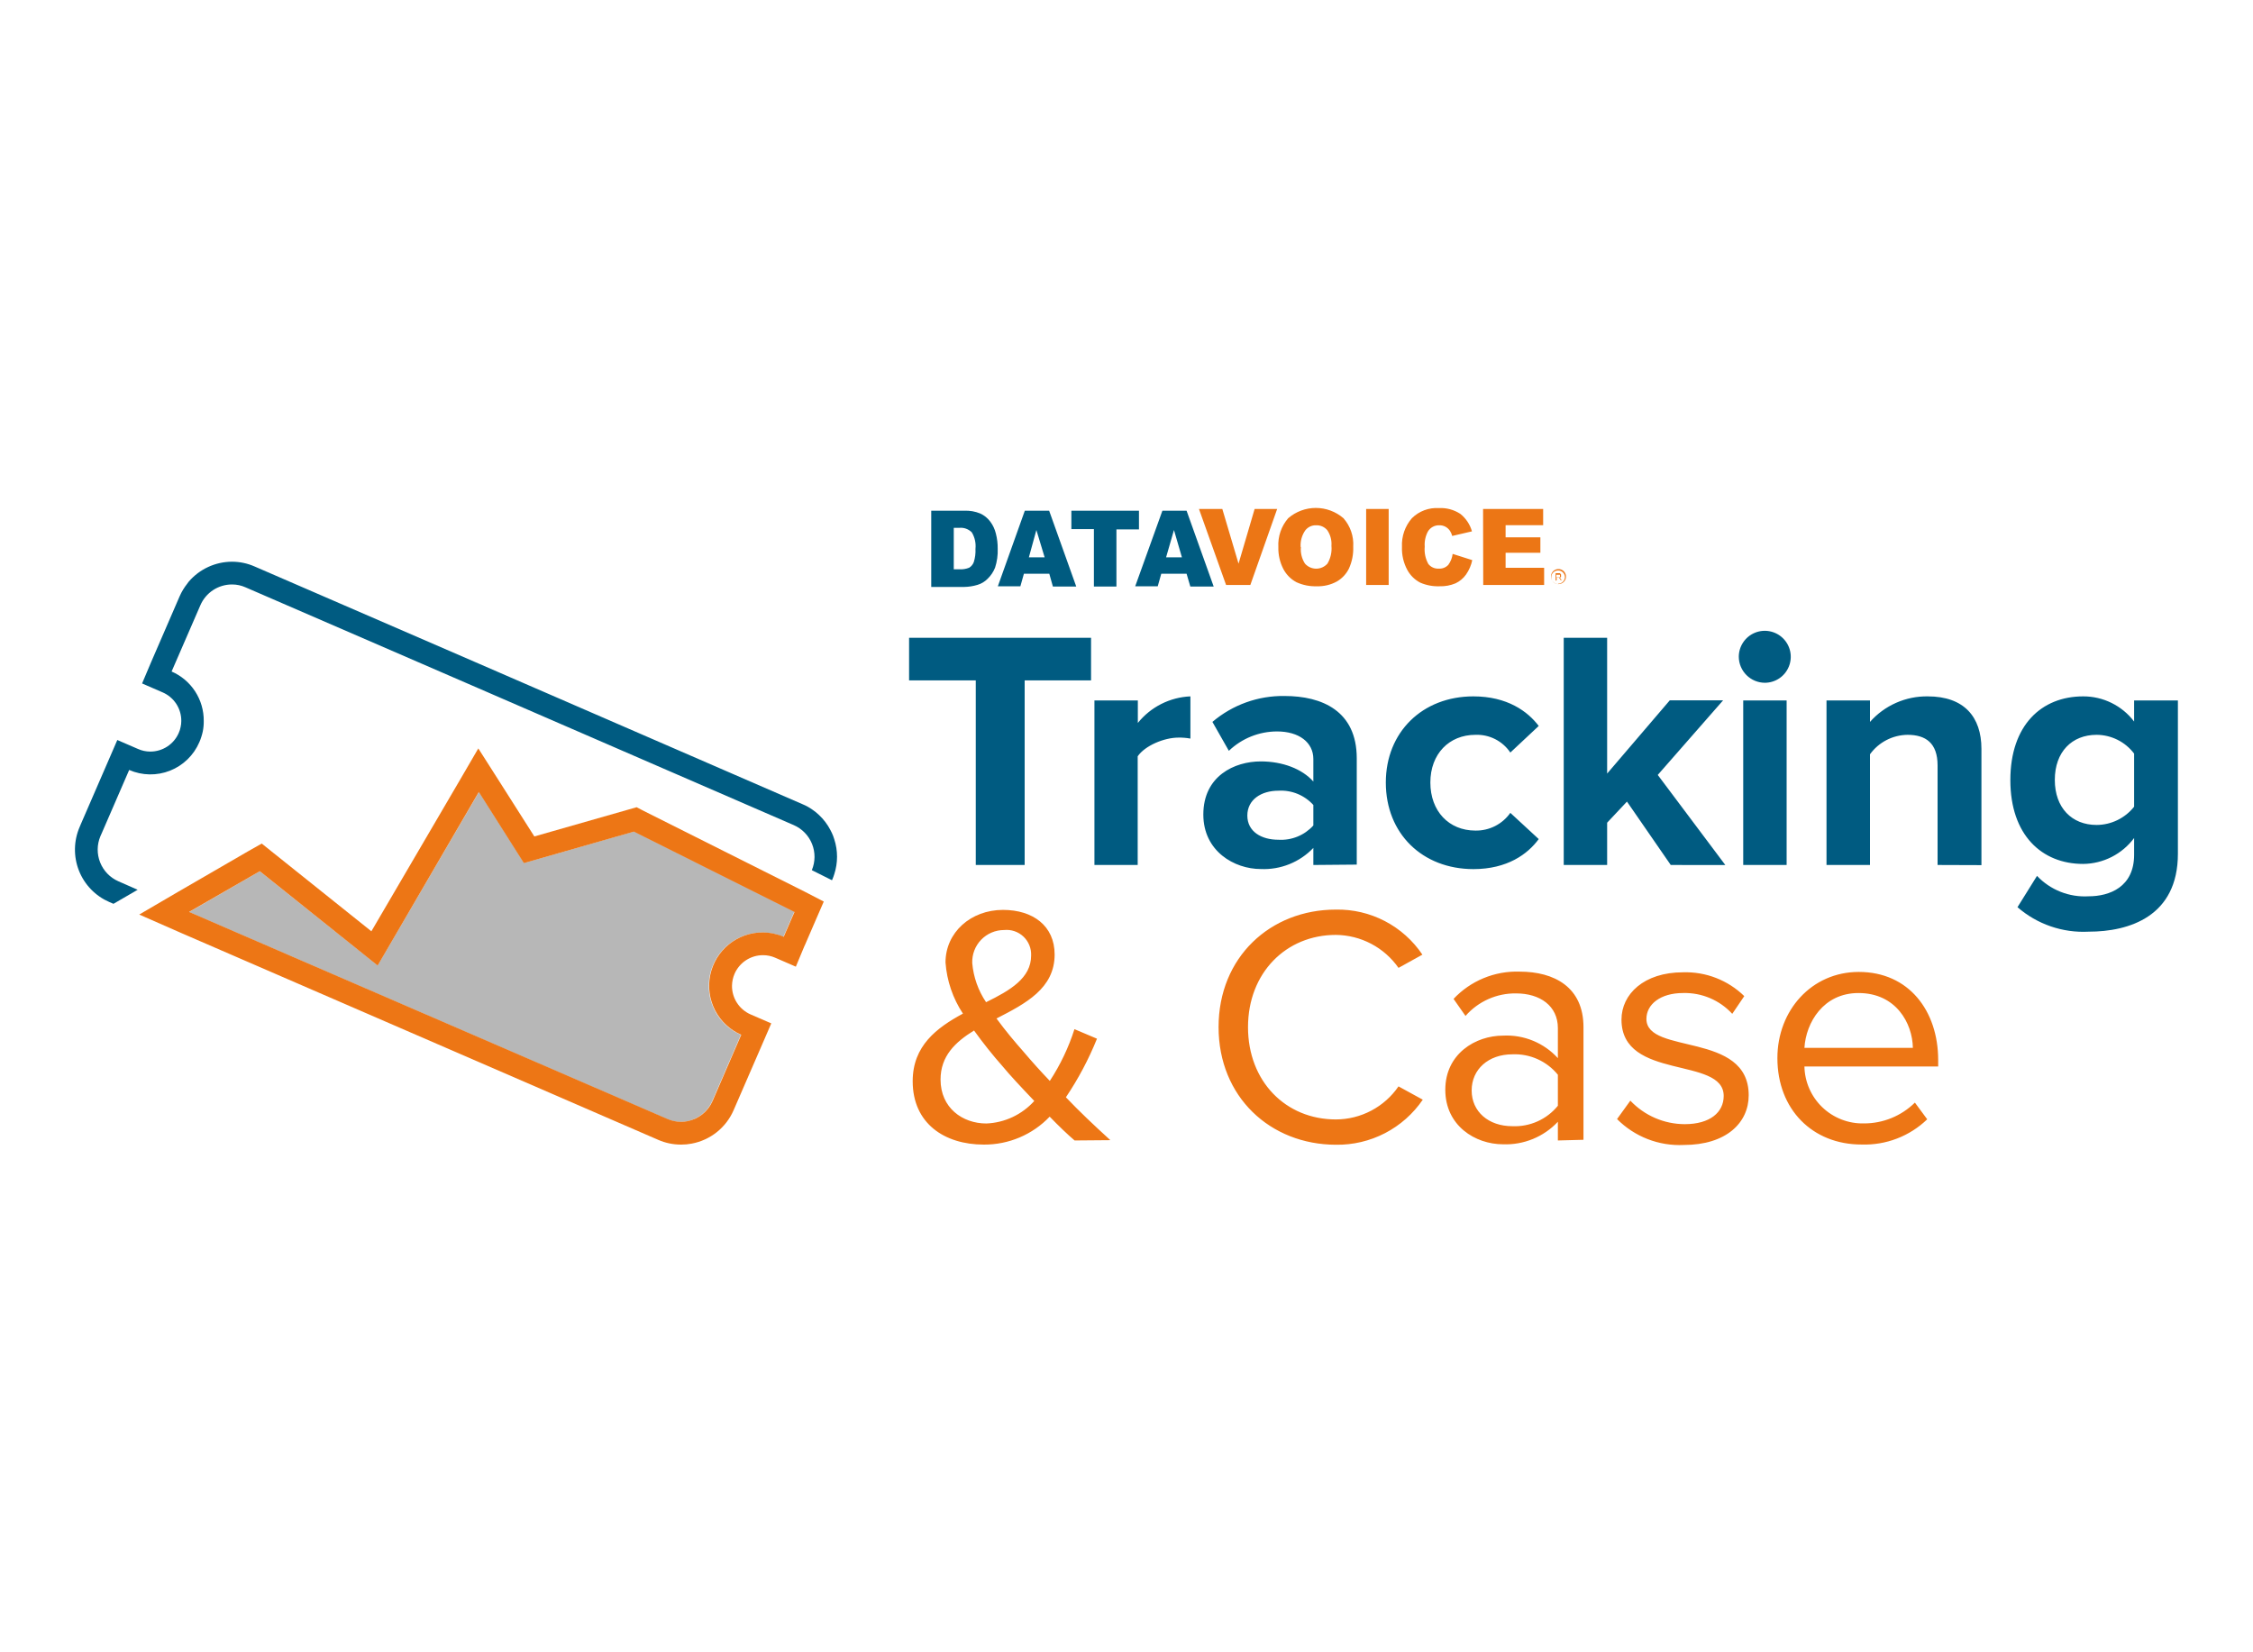 <svg width="300" height="220" viewBox="0 0 300 220" fill="none" xmlns="http://www.w3.org/2000/svg">
<path d="M129.93 115.17V90.59H121.05V84.92H145.28V90.59H136.44V115.17H129.93ZM145.73 115.17V93.26H151.51V96.26C152.357 95.205 153.42 94.344 154.627 93.733C155.834 93.123 157.158 92.777 158.51 92.72V98.34C157.983 98.242 157.446 98.199 156.91 98.21C155 98.21 152.45 99.29 151.49 100.7V115.17H145.73ZM174.88 115.17V112.9C173.981 113.84 172.891 114.577 171.684 115.062C170.477 115.547 169.18 115.768 167.88 115.71C164.37 115.71 160.23 113.35 160.23 108.45C160.23 103.33 164.37 101.38 167.88 101.38C170.79 101.38 173.39 102.38 174.88 104.06V101.06C174.88 98.84 172.96 97.39 170.05 97.39C167.657 97.391 165.357 98.315 163.63 99.97L161.44 96.12C164.118 93.841 167.534 92.614 171.05 92.67C176.05 92.67 180.66 94.67 180.66 100.97V115.12L174.88 115.17ZM174.88 109.91V107.18C174.297 106.535 173.576 106.03 172.771 105.701C171.967 105.372 171.098 105.228 170.23 105.28C167.95 105.28 166.09 106.46 166.09 108.59C166.09 110.72 167.95 111.81 170.23 111.81C171.098 111.862 171.967 111.719 172.771 111.39C173.576 111.061 174.297 110.555 174.88 109.91ZM184.53 104.19C184.53 97.48 189.4 92.72 196.19 92.72C200.7 92.72 203.43 94.72 204.89 96.66L201.11 100.2C200.601 99.443 199.906 98.828 199.092 98.415C198.278 98.002 197.372 97.804 196.46 97.84C192.96 97.84 190.46 100.38 190.46 104.19C190.46 108 192.92 110.59 196.46 110.59C197.369 110.606 198.268 110.399 199.078 109.988C199.889 109.577 200.586 108.973 201.11 108.23L204.89 111.72C203.43 113.72 200.7 115.72 196.19 115.72C189.4 115.71 184.53 111 184.53 104.19ZM222.47 115.17L216.64 106.73L214 109.54V115.17H208.22V84.92H214V103L222.34 93.25H229.44L220.74 103.18L229.74 115.18L222.47 115.17ZM231.53 87.46C231.528 86.776 231.729 86.106 232.108 85.536C232.486 84.966 233.025 84.521 233.657 84.257C234.288 83.994 234.984 83.923 235.655 84.055C236.327 84.186 236.944 84.514 237.43 84.997C237.915 85.479 238.246 86.095 238.382 86.765C238.517 87.436 238.451 88.132 238.19 88.765C237.93 89.398 237.489 89.94 236.921 90.322C236.353 90.703 235.684 90.908 235 90.91C234.085 90.905 233.208 90.54 232.559 89.895C231.91 89.25 231.541 88.375 231.53 87.46ZM232.12 115.17V93.26H237.9V115.17H232.12ZM258 115.17V101.92C258 98.92 256.41 97.84 254 97.84C253.022 97.851 252.06 98.09 251.192 98.54C250.323 98.99 249.573 99.637 249 100.43V115.17H243.21V93.26H249V96.12C249.962 95.033 251.146 94.167 252.474 93.58C253.801 92.993 255.239 92.7 256.69 92.72C261.52 92.72 263.84 95.44 263.84 99.72V115.19L258 115.17ZM268.64 120.79L271.24 116.62C272.117 117.547 273.187 118.271 274.374 118.741C275.561 119.211 276.836 119.415 278.11 119.34C280.89 119.34 284.17 118.11 284.17 113.81V111.58C283.382 112.638 282.36 113.5 281.184 114.099C280.008 114.697 278.71 115.016 277.39 115.03C271.87 115.03 267.69 111.18 267.69 103.87C267.69 96.56 271.83 92.72 277.39 92.72C278.702 92.716 279.998 93.016 281.174 93.598C282.351 94.179 283.376 95.025 284.17 96.07V93.26H290V113.67C290 122.01 283.53 124.05 278.11 124.05C274.65 124.232 271.255 123.063 268.64 120.79ZM284.17 107.41V100.34C283.586 99.566 282.83 98.938 281.963 98.504C281.096 98.071 280.14 97.843 279.17 97.84C275.89 97.84 273.61 100.11 273.61 103.84C273.61 107.57 275.89 109.84 279.17 109.84C280.132 109.837 281.082 109.616 281.947 109.195C282.813 108.775 283.573 108.165 284.17 107.41Z" fill="#005B81"/>
<path d="M143.09 151.85C142.18 151.08 141 149.95 139.77 148.68C138.64 149.866 137.278 150.808 135.77 151.447C134.262 152.087 132.638 152.411 131 152.4C125.77 152.4 121.53 149.59 121.53 143.96C121.53 139.25 124.72 136.85 128.22 134.96C126.875 132.926 126.076 130.581 125.9 128.15C125.9 124.15 129.27 121.15 133.55 121.15C137.55 121.15 140.43 123.28 140.43 127.09C140.43 131.62 136.56 133.62 132.69 135.61C133.92 137.29 135.19 138.79 136.19 139.92C137.42 141.37 138.61 142.69 139.79 143.92C141.19 141.782 142.294 139.464 143.07 137.03L146.07 138.3C144.966 141.037 143.578 143.651 141.93 146.1C143.7 147.96 145.61 149.77 147.85 151.81L143.09 151.85ZM137.72 146.59C135.99 144.78 134.39 143.06 133.53 142.01C132.173 140.476 130.895 138.874 129.7 137.21C127.2 138.75 125.24 140.61 125.24 143.74C125.24 147.5 128.15 149.59 131.34 149.59C132.55 149.54 133.737 149.249 134.833 148.734C135.928 148.218 136.91 147.49 137.72 146.59ZM131.3 133.44C134.53 131.86 137.3 130.22 137.3 127.23C137.321 126.76 137.241 126.292 137.065 125.856C136.888 125.421 136.62 125.028 136.279 124.705C135.937 124.383 135.53 124.138 135.085 123.986C134.64 123.835 134.168 123.782 133.7 123.83C133.129 123.829 132.565 123.944 132.04 124.167C131.514 124.39 131.04 124.717 130.644 125.128C130.248 125.539 129.939 126.025 129.736 126.558C129.532 127.091 129.439 127.66 129.46 128.23C129.62 130.095 130.253 131.888 131.3 133.44ZM162.26 136.75C162.26 127.46 169.14 121.11 177.88 121.11C180.149 121.067 182.392 121.594 184.405 122.642C186.417 123.69 188.135 125.226 189.4 127.11L186.22 128.87C185.28 127.527 184.033 126.427 182.582 125.664C181.131 124.9 179.519 124.494 177.88 124.48C171.23 124.48 166.18 129.55 166.18 136.76C166.18 143.97 171.18 149.05 177.88 149.05C179.523 149.047 181.14 148.645 182.593 147.878C184.045 147.112 185.29 146.004 186.22 144.65L189.45 146.42C188.168 148.299 186.44 149.831 184.421 150.878C182.402 151.925 180.154 152.455 177.88 152.42C169.14 152.4 162.26 146.05 162.26 136.75ZM207.44 151.85V149.36C206.51 150.352 205.378 151.132 204.12 151.65C202.863 152.167 201.509 152.409 200.15 152.36C196.42 152.36 192.45 149.87 192.45 145.1C192.45 140.33 196.45 137.89 200.15 137.89C201.511 137.821 202.871 138.054 204.131 138.572C205.392 139.091 206.522 139.883 207.44 140.89V136.89C207.44 133.94 205.07 132.27 201.88 132.27C200.606 132.25 199.343 132.509 198.179 133.027C197.015 133.545 195.978 134.31 195.14 135.27L193.55 133C194.673 131.805 196.038 130.863 197.554 130.237C199.069 129.611 200.701 129.316 202.34 129.37C206.98 129.37 210.85 131.45 210.85 136.76V151.76L207.44 151.85ZM207.44 147.23V143.1C206.712 142.206 205.785 141.494 204.732 141.022C203.68 140.549 202.532 140.33 201.38 140.38C198.19 140.38 195.96 142.38 195.96 145.19C195.96 148 198.19 149.95 201.38 149.95C202.532 150 203.68 149.78 204.732 149.308C205.785 148.836 206.712 148.124 207.44 147.23ZM215.32 149L217.09 146.55C218.022 147.535 219.144 148.321 220.388 148.859C221.633 149.397 222.974 149.676 224.33 149.68C227.7 149.68 229.52 148.1 229.52 145.92C229.52 140.61 215.91 143.92 215.91 135.76C215.91 132.36 218.91 129.46 224.1 129.46C225.604 129.412 227.101 129.667 228.504 130.212C229.906 130.757 231.183 131.579 232.26 132.63L230.66 134.99C229.829 134.085 228.813 133.369 227.681 132.891C226.55 132.413 225.328 132.184 224.1 132.22C221.1 132.22 219.23 133.72 219.23 135.67C219.23 140.48 232.85 137.3 232.85 145.83C232.85 149.5 229.85 152.45 224.2 152.45C222.561 152.529 220.923 152.262 219.394 151.668C217.864 151.073 216.476 150.165 215.32 149ZM236.67 140.88C236.67 134.53 241.23 129.41 247.51 129.41C254.16 129.41 258.08 134.58 258.08 141.15V142H240.27C240.291 143.018 240.512 144.022 240.922 144.955C241.331 145.887 241.921 146.73 242.657 147.434C243.393 148.138 244.26 148.69 245.21 149.058C246.159 149.426 247.172 149.604 248.19 149.58C250.73 149.588 253.171 148.593 254.98 146.81L256.62 149.03C255.463 150.147 254.093 151.02 252.591 151.597C251.09 152.175 249.488 152.444 247.88 152.39C241.36 152.4 236.67 147.73 236.67 140.88ZM247.47 132.22C242.78 132.22 240.47 136.17 240.27 139.52H254.71C254.66 136.26 252.48 132.22 247.47 132.22Z" fill="#ED7615"/>
<path d="M124 68H128.41C129.132 67.969 129.852 68.095 130.52 68.37C131.047 68.607 131.505 68.976 131.85 69.44C132.213 69.921 132.472 70.473 132.61 71.06C132.778 71.713 132.858 72.385 132.85 73.06C132.882 73.914 132.764 74.767 132.5 75.58C132.278 76.142 131.937 76.651 131.5 77.07C131.131 77.444 130.674 77.72 130.17 77.87C129.593 78.046 128.993 78.14 128.39 78.15H124V68ZM127 70.28V75.8H127.73C128.18 75.83 128.631 75.758 129.05 75.59C129.338 75.415 129.557 75.147 129.67 74.83C129.846 74.264 129.921 73.671 129.89 73.08C129.971 72.312 129.799 71.54 129.4 70.88C129.185 70.663 128.925 70.497 128.638 70.393C128.35 70.289 128.044 70.25 127.74 70.28H127ZM139.72 76.39H136.34L135.87 78.06H132.87L136.46 68H139.7L143.31 78.1H140.2L139.72 76.39ZM139.1 74.21L138 70.57L137 74.21H139.1ZM142.66 68H151.66V70.49H148.66V78.1H145.66V70.45H142.66V68ZM158 76.39H154.63L154.16 78.06H151.16L154.78 68H158L161.61 78.1H158.5L158 76.39ZM157.38 74.21L156.32 70.57L155.27 74.21H157.38Z" fill="#005B80"/>
<path d="M159.65 67.77H162.76L164.92 75.05L167.06 67.77H170.06L166.49 77.89H163.26L159.65 67.77ZM170.22 72.84C170.141 71.438 170.611 70.061 171.53 69C172.553 68.117 173.859 67.631 175.21 67.631C176.561 67.631 177.867 68.117 178.89 69C179.808 70.041 180.276 71.404 180.19 72.79C180.229 73.791 180.034 74.788 179.62 75.7C179.264 76.425 178.7 77.027 178 77.43C177.182 77.875 176.26 78.093 175.33 78.06C174.4 78.092 173.476 77.907 172.63 77.52C171.894 77.129 171.291 76.526 170.9 75.79C170.425 74.881 170.191 73.865 170.22 72.84ZM173.22 72.84C173.152 73.613 173.342 74.387 173.76 75.04C173.948 75.253 174.179 75.423 174.437 75.54C174.696 75.657 174.976 75.717 175.26 75.717C175.544 75.717 175.824 75.657 176.083 75.54C176.342 75.423 176.572 75.253 176.76 75.04C177.181 74.329 177.367 73.503 177.29 72.68C177.347 71.945 177.153 71.211 176.74 70.6C176.559 70.383 176.33 70.211 176.072 70.096C175.814 69.982 175.532 69.928 175.25 69.94C174.974 69.93 174.7 69.986 174.45 70.102C174.199 70.219 173.98 70.393 173.81 70.61C173.351 71.263 173.132 72.054 173.19 72.85L173.22 72.84ZM181.91 67.77H184.91V77.89H181.91V67.77ZM193.43 73.75L196.04 74.58C195.896 75.27 195.614 75.923 195.21 76.5C194.852 77.004 194.369 77.407 193.81 77.67C193.136 77.952 192.41 78.085 191.68 78.06C190.802 78.093 189.927 77.929 189.12 77.58C188.392 77.204 187.794 76.619 187.4 75.9C186.887 74.953 186.638 73.886 186.68 72.81C186.612 71.417 187.085 70.052 188 69C188.469 68.534 189.031 68.172 189.65 67.939C190.269 67.707 190.93 67.608 191.59 67.65C192.601 67.595 193.603 67.865 194.45 68.42C195.198 69.015 195.74 69.83 196 70.75L193.37 71.36C193.31 71.123 193.212 70.896 193.08 70.69C192.925 70.457 192.716 70.264 192.47 70.13C192.22 69.999 191.942 69.934 191.66 69.94C191.35 69.928 191.043 70.001 190.772 70.15C190.5 70.3 190.275 70.521 190.12 70.79C189.8 71.406 189.658 72.098 189.71 72.79C189.636 73.588 189.803 74.389 190.19 75.09C190.352 75.296 190.561 75.46 190.799 75.567C191.038 75.675 191.299 75.724 191.56 75.71C191.799 75.728 192.039 75.693 192.262 75.607C192.485 75.52 192.686 75.385 192.85 75.21C193.164 74.78 193.364 74.278 193.43 73.75ZM197.48 67.77H205.48V69.93H200.48V71.54H205.11V73.6H200.48V75.6H205.61V77.89H197.5L197.48 67.77Z" fill="#EC7615"/>
<path d="M207.47 75.77C207.275 75.78 207.086 75.846 206.929 75.962C206.771 76.078 206.651 76.237 206.583 76.421C206.514 76.604 206.502 76.803 206.546 76.994C206.59 77.184 206.689 77.358 206.83 77.493C206.972 77.628 207.15 77.718 207.343 77.753C207.535 77.787 207.734 77.765 207.913 77.688C208.093 77.611 208.247 77.483 208.354 77.32C208.462 77.157 208.52 76.965 208.52 76.77C208.52 76.634 208.493 76.5 208.439 76.375C208.386 76.251 208.308 76.138 208.21 76.044C208.111 75.951 207.995 75.878 207.868 75.831C207.741 75.784 207.605 75.763 207.47 75.77ZM207.47 77.77C207.29 77.77 207.114 77.716 206.964 77.616C206.815 77.516 206.698 77.374 206.629 77.208C206.56 77.042 206.542 76.859 206.578 76.682C206.613 76.506 206.699 76.344 206.827 76.216C206.954 76.089 207.116 76.002 207.292 75.967C207.469 75.932 207.652 75.95 207.818 76.019C207.985 76.088 208.127 76.205 208.227 76.354C208.327 76.504 208.38 76.68 208.38 76.86C208.367 77.092 208.266 77.311 208.096 77.471C207.927 77.631 207.703 77.72 207.47 77.72V77.77Z" fill="#EC7615"/>
<path d="M207.14 77.32V76.32H207.58C207.619 76.31 207.661 76.31 207.7 76.32C207.735 76.341 207.765 76.368 207.79 76.4C207.819 76.429 207.843 76.463 207.86 76.5C207.864 76.536 207.864 76.573 207.86 76.61C207.866 76.646 207.866 76.683 207.86 76.72C207.867 76.749 207.867 76.78 207.86 76.81C207.838 76.838 207.811 76.862 207.78 76.88C207.75 76.887 207.72 76.887 207.69 76.88L207.94 77.27H207.83L207.59 76.9H207.28V77.27L207.14 77.32ZM207.24 76.86H207.58H207.66C207.68 76.864 207.7 76.864 207.72 76.86C207.724 76.833 207.724 76.806 207.72 76.78C207.726 76.75 207.726 76.719 207.72 76.69C207.726 76.663 207.726 76.636 207.72 76.61C207.725 76.583 207.725 76.556 207.72 76.53H207.65H207.57H207.24V76.86Z" fill="#EC7615"/>
<path d="M15.76 117.34C14.653 116.854 13.782 115.953 13.335 114.83C12.888 113.707 12.9 112.454 13.37 111.34L13.53 110.98L17.2 102.52C18.055 102.893 18.976 103.093 19.909 103.109C20.841 103.125 21.768 102.957 22.636 102.614C23.504 102.271 24.295 101.76 24.965 101.111C25.635 100.462 26.17 99.687 26.54 98.83C26.64 98.605 26.727 98.375 26.8 98.14C26.88 97.897 26.947 97.65 27 97.4C27.094 96.939 27.138 96.47 27.13 96C27.145 94.602 26.746 93.231 25.985 92.059C25.223 90.887 24.133 89.965 22.85 89.41L26.68 80.59C27.035 79.766 27.624 79.064 28.374 78.571C29.124 78.079 30.003 77.817 30.9 77.82C31.517 77.819 32.127 77.948 32.69 78.2L62.69 91.2L105.69 109.86C106.8 110.342 107.676 111.242 108.127 112.365C108.578 113.488 108.568 114.744 108.1 115.86L108.4 116.01L110.78 117.2L110.83 117.1C110.93 116.868 111.017 116.631 111.09 116.39C111.58 114.882 111.58 113.258 111.09 111.75L110.93 111.28C110.824 111.017 110.704 110.76 110.57 110.51C110.182 109.761 109.668 109.085 109.05 108.51C108.787 108.256 108.503 108.025 108.2 107.82C107.792 107.528 107.353 107.283 106.89 107.09L63.89 88.42L33.89 75.42C32.944 75.006 31.923 74.791 30.89 74.79H30.9C29.801 74.792 28.715 75.032 27.718 75.492C26.72 75.953 25.834 76.624 25.12 77.46L24.93 77.72C24.528 78.226 24.192 78.78 23.93 79.37L20.11 88.19L18.92 91L21.66 92.19C22.402 92.511 23.034 93.043 23.475 93.721C23.916 94.399 24.147 95.191 24.14 96C24.14 96.269 24.11 96.538 24.05 96.8C24.026 96.936 23.993 97.069 23.95 97.2C23.91 97.334 23.86 97.464 23.8 97.59C23.479 98.33 22.948 98.96 22.272 99.4C21.597 99.841 20.807 100.074 20 100.07C19.438 100.069 18.883 99.95 18.37 99.72L15.62 98.53L14.43 101.28L10.76 109.74L10.61 110.1C10.212 111.015 9.998 112 9.981 112.998C9.964 113.996 10.143 114.987 10.509 115.916C10.875 116.845 11.42 117.692 12.113 118.41C12.807 119.128 13.635 119.702 14.55 120.1L15.11 120.34L18.33 118.47L15.76 117.34Z" fill="#005B81"/>
<path d="M84.43 110.71L69.79 114.9L63.79 105.43L50.29 128.54L34.59 116L25.18 121.44L88.83 149C89.393 149.241 89.998 149.37 90.61 149.38C90.892 149.378 91.173 149.351 91.45 149.3C92.19 149.161 92.885 148.844 93.475 148.375C94.064 147.906 94.529 147.3 94.83 146.61L98.65 137.79C97.152 137.138 95.924 135.99 95.172 134.54C94.421 133.089 94.192 131.424 94.524 129.824C94.856 128.225 95.729 126.788 96.996 125.757C98.263 124.725 99.846 124.161 101.48 124.16C102.453 124.161 103.415 124.358 104.31 124.74L104.42 124.48L105.77 121.38L84.43 110.71Z" fill="#B7B7B7"/>
<path d="M107.16 118.73L85.77 108L84.77 107.48L83.65 107.8L71.15 111.37L66.33 103.79L63.69 99.65L61.22 103.89L49.45 124L36.45 113.6L34.85 112.32L33.08 113.32L23.67 118.77L18.54 121.77L24 124.17L87.65 151.77C88.596 152.184 89.617 152.399 90.65 152.4H90.72C91.183 152.402 91.645 152.359 92.1 152.27C93.322 152.043 94.47 151.52 95.443 150.745C96.416 149.971 97.184 148.97 97.68 147.83L101.51 139.01L102.7 136.26L99.95 135.07C99.208 134.747 98.577 134.212 98.136 133.533C97.695 132.854 97.463 132.06 97.47 131.25C97.479 130.703 97.594 130.163 97.81 129.66C98.13 128.924 98.658 128.296 99.329 127.856C100.001 127.415 100.787 127.18 101.59 127.18C102.155 127.177 102.713 127.293 103.23 127.52L105.97 128.71L107.1 126L107.22 125.74L108.56 122.64L109.69 120.04L107.16 118.73ZM104.36 124.73C103.465 124.349 102.503 124.152 101.53 124.15C99.896 124.152 98.313 124.716 97.046 125.747C95.779 126.779 94.906 128.215 94.574 129.815C94.242 131.415 94.471 133.08 95.222 134.53C95.974 135.981 97.202 137.129 98.7 137.78L94.88 146.6C94.579 147.291 94.114 147.897 93.525 148.366C92.935 148.835 92.24 149.152 91.5 149.29C91.223 149.342 90.942 149.369 90.66 149.37C90.048 149.361 89.443 149.232 88.88 148.99L25.18 121.42L34.59 116L50.29 128.56L63.76 105.45L69.76 114.92L84.4 110.73L105.79 121.43L104.44 124.53L104.36 124.73Z" fill="#ED7615"/>
</svg>

